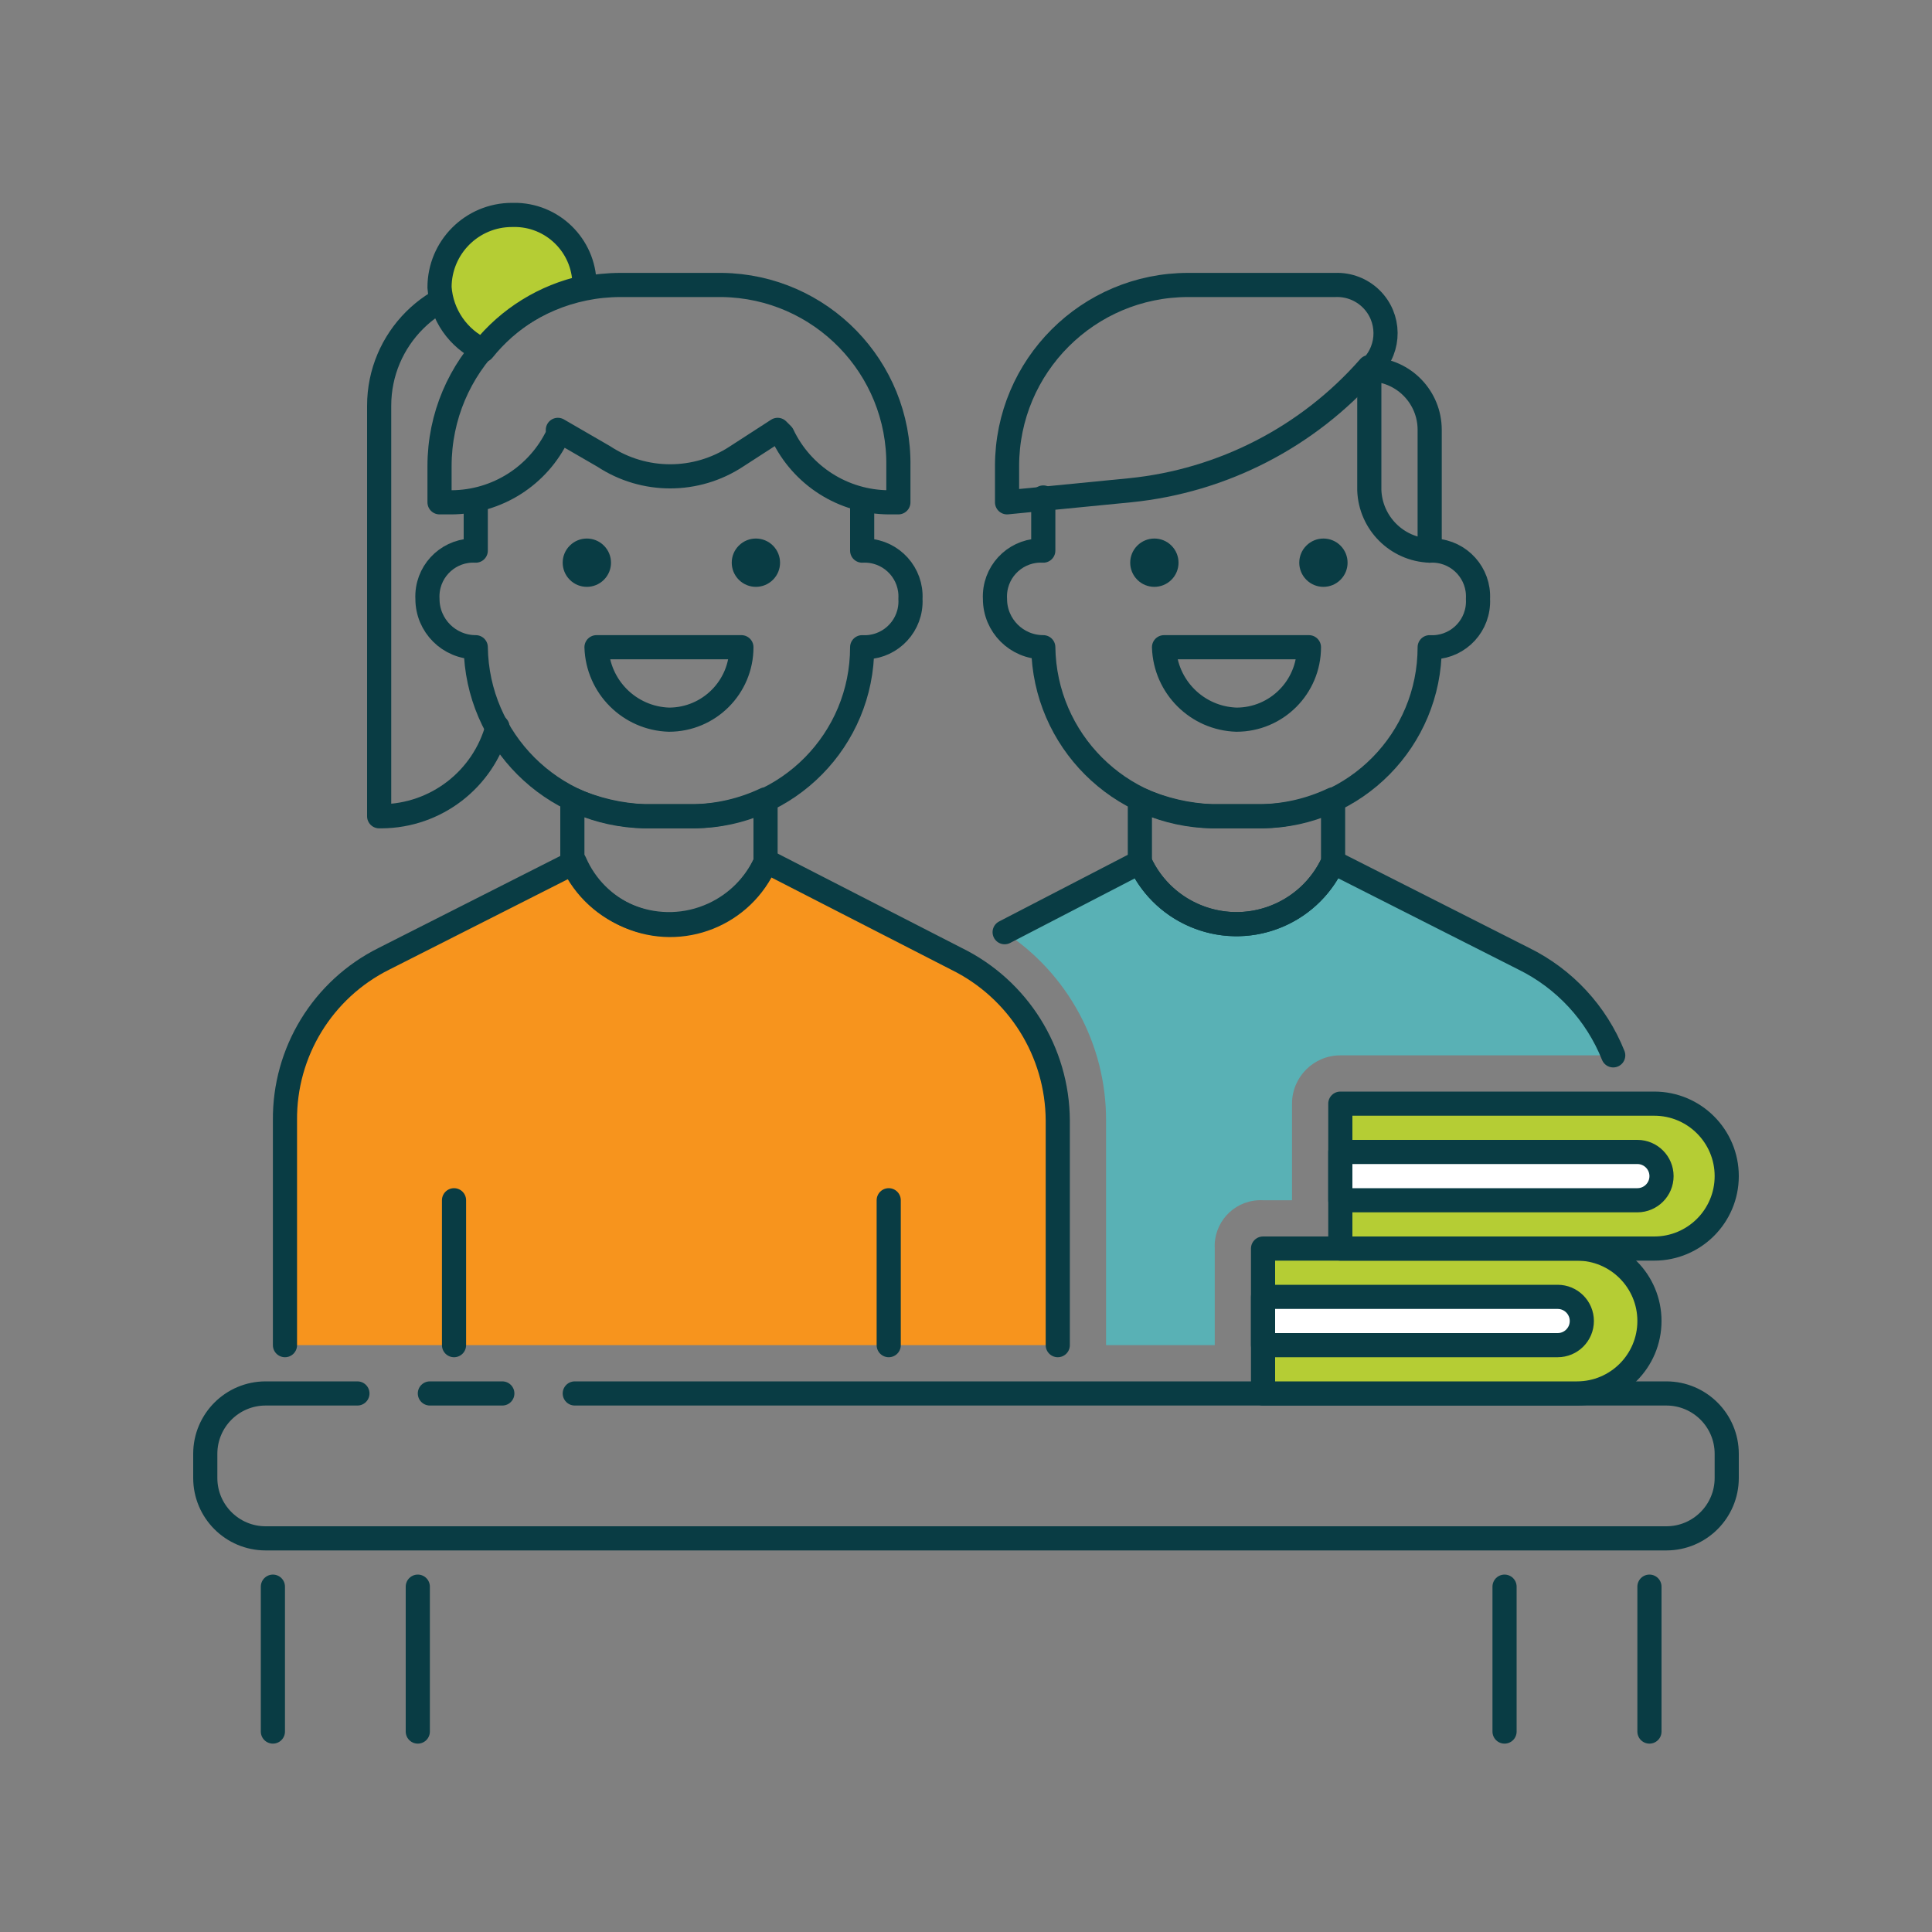 <?xml version="1.0" encoding="UTF-8"?>
<svg version="1.1" viewBox="0 0 80 80" xmlns="http://www.w3.org/2000/svg" xmlns:xlink="http://www.w3.org/1999/xlink">
    <rect x="0" y="0" width="80" height="80" fill="#808080" stroke="none"/>
    <!--Generated by IJSVG (https://github.com/iconjar/IJSVG)-->
    <path d="M50.3,55.7v-4l-1.30578e-08,-2.4103e-07c-0.057,-1.048 0.747,-1.943 1.794,-2c0.068,-0.004 0.137,-0.004 0.206,2.61157e-08h1.2v-4l2.13163e-14,3.01992e-07c-1.66785e-07,-1.105 0.895,-2 2,-2h11.3l8.86516e-08,2.22071e-07c-0.697,-1.745 -2.015,-3.17 -3.7,-4l-7.9,-4v0l1.21729e-07,-2.65634e-07c-1.012,2.209 -3.624,3.179 -5.833,2.167c-0.959,-0.439 -1.728,-1.208 -2.167,-2.167v0l-5.6,2.9l-1.03577e-07,-6.79243e-08c2.628,1.723 4.208,4.657 4.2,7.8v9.3Z" fill="#59B1B5"></path>
    <path fill="#093C44" d="M55.507,22.593c0.391,0.391 0.391,1.024 0,1.414c-0.391,0.391 -1.024,0.391 -1.414,0c-0.391,-0.391 -0.391,-1.024 0,-1.414c0.391,-0.391 1.024,-0.391 1.414,0"></path>
    <path d="M48.507,22.593c0.391,0.391 0.391,1.024 0,1.414c-0.391,0.391 -1.024,0.391 -1.414,0c-0.391,-0.391 -0.391,-1.024 0,-1.414c0.391,-0.391 1.024,-0.391 1.414,0" fill="#093C44"></path>
    <path fill="none" stroke="#093C44" stroke-linecap="round" stroke-linejoin="round" stroke-width="1" d="M56.7,15.3v5l2.50324e-08,6.62655e-07c0.051,1.359 1.141,2.449 2.5,2.5v0v-5l5.5557e-08,-7.06675e-05c0.001,-1.343 -1.059,-2.446 -2.4,-2.5Z"></path>
    <g stroke-linecap="round" stroke-width="1" stroke="#093C44" fill="none" stroke-linejoin="round">
        <path d="M55.3,11.8h-6.1l-3.27835e-07,7.10543e-15c-4.142,1.81059e-07 -7.5,3.358 -7.5,7.5c0,0 0,3.55271e-15 0,3.55271e-15v1.5l5.1,-0.5l8.28391e-07,-8.36466e-08c3.826,-0.386 7.364,-2.209 9.9,-5.1h0.1l-1.86651e-08,1.90067e-08c0.774,-0.788 0.762,-2.054 -0.026,-2.828c-0.392,-0.385 -0.925,-0.592 -1.474,-0.572Z"></path>
        <path d="M43.2,20.6v2.2l6.80659e-08,3.68748e-09c-1.048,-0.057 -1.943,0.747 -2,1.794c-0.004,0.068 -0.004,0.137 -7.37496e-09,0.206l2.13163e-14,3.01992e-07c1.66785e-07,1.105 0.895,2 2,2v0l-4.03254e-08,-2.88289e-06c0.054,3.844 3.156,6.946 7,7h2.1l2.86517e-07,-4.09352e-09c3.827,-0.055 6.9,-3.173 6.9,-7v0l-7.75995e-09,-4.204e-10c1.048,0.057 1.943,-0.747 2,-1.794c0.004,-0.068 0.004,-0.137 8.40792e-10,-0.206l7.13549e-09,-1.31712e-07c0.057,-1.048 -0.747,-1.943 -1.794,-2c-0.068,-0.004 -0.137,-0.004 -0.206,1.4271e-08"></path>
        <path d="M52.2,33.8h-2l4.52532e-07,1.82328e-08c-1.035,-0.042 -2.053,-0.279 -3,-0.7v2.6v0l-1.7272e-07,-3.76907e-07c1.012,2.209 3.624,3.179 5.833,2.167c0.959,-0.439 1.728,-1.208 2.167,-2.167v0v-2.6l-2.08079e-07,9.84246e-08c-0.939,0.444 -1.962,0.683 -3,0.7Z"></path>
        <path d="M51.2,29.8l-1.31134e-07,-3.55271e-15c1.657,7.24234e-08 3,-1.343 3,-3h-6l-6.96461e-08,-2.19223e-06c0.052,1.635 1.365,2.948 3,3Z"></path>
        <path d="M20.6,30.1l-1.45606e-07,5.40798e-07c-0.585,2.173 -2.55,3.687 -4.8,3.7h-0.1v-17l5.86198e-14,7.54979e-07c-4.16963e-07,-2.761 2.239,-5 5,-5v0"></path>
        <path fill="#F7941D" d="M43.8,55.7v-9.3l-3.11907e-08,-6.67856e-06c-0.013,-2.85 -1.641,-5.446 -4.2,-6.7l-7.8,-4h-0.1l7.55614e-08,-1.75645e-07c-0.938,2.182 -3.468,3.189 -5.649,2.251c-1.011,-0.435 -1.816,-1.24 -2.251,-2.251v0l-7.9,4l-8.45196e-07,4.21039e-07c-2.537,1.264 -4.129,3.866 -4.1,6.7v9.3"></path>
        <path d="M66.8,43.7l8.86516e-08,2.22071e-07c-0.697,-1.745 -2.015,-3.17 -3.7,-4l-7.9,-4v0l1.21729e-07,-2.65634e-07c-1.012,2.209 -3.624,3.179 -5.833,2.167c-0.959,-0.439 -1.728,-1.208 -2.167,-2.167v0l-5.6,2.9"></path>
    </g>
    <path fill="#093C44" d="M32.007,22.593c0.391,0.391 0.391,1.024 0,1.414c-0.391,0.391 -1.024,0.391 -1.414,0c-0.391,-0.391 -0.391,-1.024 0,-1.414c0.391,-0.391 1.024,-0.391 1.414,0"></path>
    <path d="M25.007,22.593c0.391,0.391 0.391,1.024 0,1.414c-0.391,0.391 -1.024,0.391 -1.414,0c-0.391,-0.391 -0.391,-1.024 0,-1.414c0.391,-0.391 1.024,-0.391 1.414,0" fill="#093C44"></path>
    <path fill="none" stroke="#093C44" stroke-linecap="round" stroke-linejoin="round" stroke-width="1" d="M18.8,55.7v-6"></path>
    <g stroke-linecap="round" stroke-width="1" stroke="#093C44" fill="none" stroke-linejoin="round">
        <path d="M36.8,55.7v-6"></path>
        <path d="M29.7,11.8h-4l-3.27835e-07,7.10543e-15c-4.142,1.81059e-07 -7.5,3.358 -7.5,7.5c0,0 0,3.55271e-15 0,3.55271e-15v1.5h0.5l-1.86396e-07,1.03564e-09c1.883,-0.01 3.593,-1.099 4.4,-2.8v-0.2l1.9,1.1l-3.08525e-08,-2.0318e-08c1.669,1.099 3.831,1.099 5.5,4.0636e-08l1.7,-1.1l0.2,0.2l-1.39256e-07,-2.93591e-07c0.807,1.701 2.517,2.79 4.4,2.8h0.4v-1.5l7.20181e-09,-5.29261e-07c0.056,-4.087 -3.212,-7.444 -7.299,-7.5c-0.067,-0.001 -0.134,-0.001 -0.201,9.62728e-09Z"></path>
        <path fill="#B5CD34" d="M20,14.5l-7.42593e-07,9.2547e-07c1.061,-1.322 2.544,-2.24 4.2,-2.6v0l6.82268e-08,-1.94266e-06c0.056,-1.601 -1.196,-2.944 -2.796,-3c-0.068,-0.002 -0.136,-0.002 -0.204,1.36455e-07l-1.31134e-07,3.55271e-15c-1.657,7.24234e-08 -3,1.343 -3,3c0,0 0,1.77636e-15 0,1.77636e-15l-1.64663e-08,-2.33815e-07c0.08,1.131 0.77,2.128 1.8,2.6Z"></path>
        <path d="M19.7,20.8v2l6.80659e-08,3.68748e-09c-1.048,-0.057 -1.943,0.747 -2,1.794c-0.004,0.068 -0.004,0.137 -7.37496e-09,0.206l2.13163e-14,3.01992e-07c1.66785e-07,1.105 0.895,2 2,2v0l-4.03254e-08,-2.88289e-06c0.054,3.844 3.156,6.946 7,7h2.1l2.86517e-07,-4.09352e-09c3.827,-0.055 6.9,-3.173 6.9,-7v0l-7.75995e-09,-4.204e-10c1.048,0.057 1.943,-0.747 2,-1.794c0.004,-0.068 0.004,-0.137 8.40792e-10,-0.206l7.13549e-09,-1.31712e-07c0.057,-1.048 -0.747,-1.943 -1.794,-2c-0.068,-0.004 -0.137,-0.004 -0.206,1.4271e-08v-2"></path>
        <path d="M28.7,33.8h-2l4.52532e-07,1.82328e-08c-1.035,-0.042 -2.053,-0.279 -3,-0.7v2.6v0l-1.7272e-07,-3.76907e-07c1.012,2.209 3.624,3.179 5.833,2.167c0.959,-0.439 1.728,-1.208 2.167,-2.167v0v-2.6l-2.08079e-07,9.84246e-08c-0.939,0.444 -1.962,0.683 -3,0.7Z"></path>
        <path d="M27.7,29.8l-1.31134e-07,-3.55271e-15c1.657,7.24234e-08 3,-1.343 3,-3h-6l-6.96461e-08,-2.19223e-06c0.052,1.635 1.365,2.948 3,3Z"></path>
        <path d="M23.8,57.7h45.2h-1.09278e-07c1.381,-6.03528e-08 2.5,1.119 2.5,2.5v1v1.09278e-07c0,1.381 -1.119,2.5 -2.5,2.5c-3.38652e-08,0 -7.54132e-08,0 -1.09278e-07,0h-58h-1.09278e-07c-1.381,-6.03528e-08 -2.5,-1.119 -2.5,-2.5c0,0 0,0 0,0v-1l2.66454e-14,-2.68211e-07c2.08482e-07,-1.381 1.119,-2.5 2.5,-2.5h3.8"></path>
        <path fill="#F7941D" d="M17.8,57.7h3"></path>
        <path d="M17.3,65.7v6"></path>
        <path d="M11.3,71.7v-6"></path>
        <path d="M68.3,65.7v6"></path>
        <path d="M62.3,71.7v-6"></path>
        <path fill="#B5CD34" d="M52.3,51.7h13h-1.31134e-07c1.657,-7.24234e-08 3,1.343 3,3v0v0c0,1.657 -1.343,3 -3,3h-13v-6Z"></path>
        <path fill="#FFF" d="M52.3,53.7h12.2h-4.37114e-08c0.552,-2.41411e-08 1,0.448 1,1v0v0c0,0.552 -0.448,1 -1,1h-12.2v-2Z"></path>
        <path fill="#B5CD34" d="M55.5,45.7h13h-1.31134e-07c1.657,-7.24234e-08 3,1.343 3,3v0v0c0,1.657 -1.343,3 -3,3h-13v-6Z"></path>
        <path fill="#FFF" d="M55.5,47.7h12.3h-4.37114e-08c0.552,-2.41411e-08 1,0.448 1,1v0v0c0,0.552 -0.448,1 -1,1h-12.3v-2Z"></path>
    </g>
</svg>